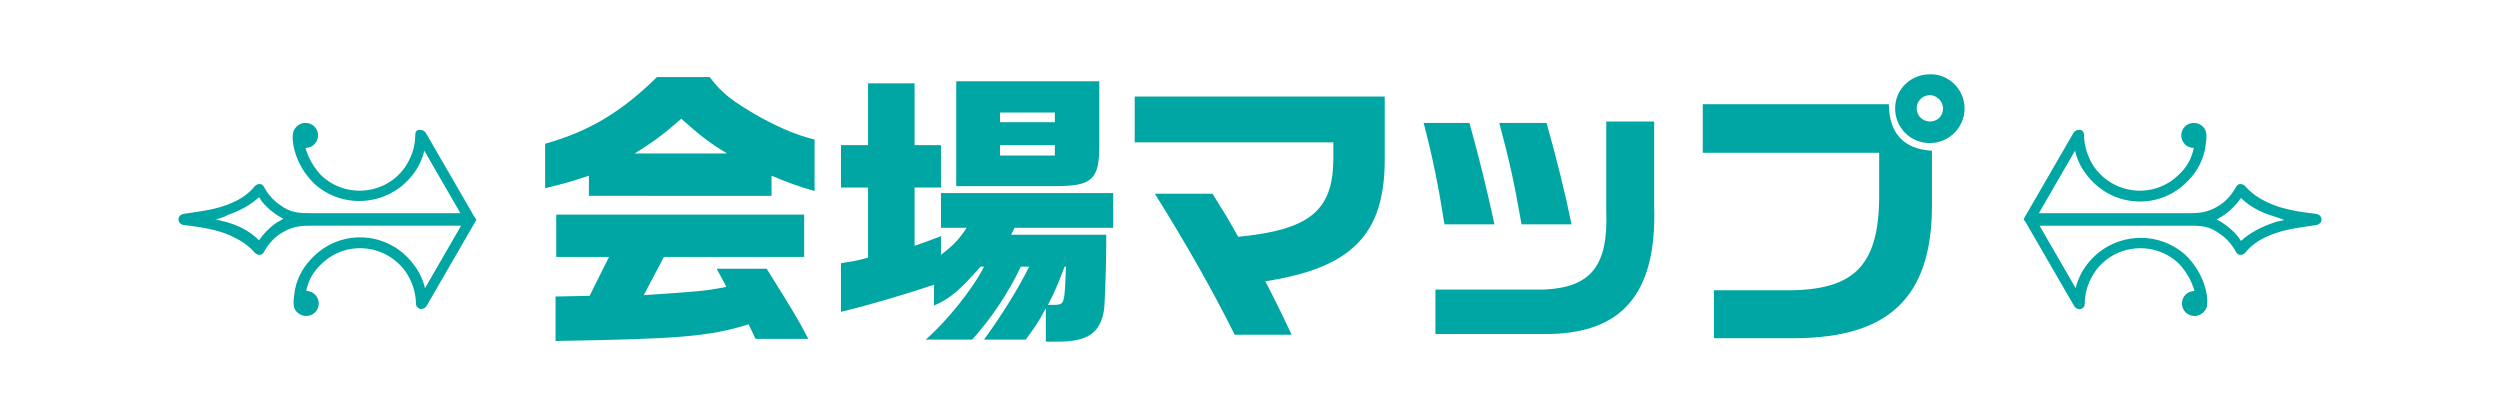 <?xml version="1.0" encoding="utf-8"?>
<!-- Generator: Adobe Illustrator 26.2.1, SVG Export Plug-In . SVG Version: 6.00 Build 0)  -->
<svg version="1.1" id="レイヤー_1" xmlns="http://www.w3.org/2000/svg" xmlns:xlink="http://www.w3.org/1999/xlink" x="0px"
	 y="0px" viewBox="0 0 360 60" style="enable-background:new 0 0 360 60;" xml:space="preserve">
<style type="text/css">
	.st0{fill:#00A6A3;}
</style>
<g>
	<path class="st0" d="M291.4,31.6l0.2-0.4l7-12.1c0.2-0.3,0.5-0.4,0.9-0.4s0.6,0.4,0.6,0.7c0,1.7,0.6,3.4,1.5,4.7
		c2.9,4,8.6,4.5,12.1,1.1c1.1-1,1.9-2.3,2.2-3.9l0,0c-1,0-1.8-0.8-1.8-1.8s0.8-1.8,1.8-1.8c0.7,0,1.4,0.4,1.7,1.1
		c0.3,0.7,0,2.1-0.1,2.8c-0.4,1.9-1.4,3.5-2.8,4.8c-4.1,3.9-10.7,3.4-14.2-1.2c-0.8-1-1.4-2.2-1.7-3.5l-5.2,9H315
		c1.9,0,3-0.1,4.7-1.2c0.9-0.6,1.7-1.5,2.3-2.6c0.1-0.2,0.3-0.4,0.6-0.4c0.3,0,0.5,0.1,0.7,0.3c1.2,1.4,2.9,2.3,4.6,2.9
		c1.8,0.6,3.8,0.9,5.7,1.1c0.4,0.1,0.7,0.4,0.7,0.8c0,0.4-0.3,0.7-0.7,0.8c-1.9,0.3-3.9,0.5-5.7,1.1c-1.8,0.6-3.4,1.4-4.6,2.9
		c-0.2,0.2-0.4,0.3-0.7,0.3c-0.3,0-0.5-0.2-0.6-0.4c-0.6-1.1-1.4-2-2.3-2.6c-1.6-1.2-2.8-1.2-4.7-1.2h-21.3l5.2,9
		c0.3-1.3,0.9-2.5,1.7-3.5c3.5-4.5,10.1-5,14.2-1.2c1.3,1.3,2.3,2.9,2.8,4.8c0.2,0.7,0.4,2.1,0.1,2.8c-0.3,0.6-0.9,1.1-1.7,1.1
		c-1,0-1.8-0.8-1.8-1.8s0.8-1.8,1.8-1.8l0,0c-0.4-1.5-1.2-2.8-2.2-3.9c-3.5-3.4-9.3-2.9-12.1,1.1c-0.9,1.3-1.5,2.9-1.5,4.7
		c0,0.3-0.2,0.6-0.6,0.7c-0.3,0.1-0.7-0.1-0.9-0.4l-7-12.1L291.4,31.6L291.4,31.6z M327.3,31.1c-1.7-0.5-3.3-1.3-4.6-2.6
		c-0.6,0.9-1.4,1.7-2.2,2.3c-0.4,0.3-0.8,0.5-1.3,0.8c0.4,0.2,0.9,0.5,1.3,0.8c0.8,0.6,1.6,1.3,2.2,2.3c1.3-1.2,2.9-2,4.6-2.6
		c0.5-0.2,1.1-0.3,1.6-0.4C328.9,31.6,327.5,31.2,327.3,31.1z"/>
	<path class="st0" d="M68.6,31.6L68.4,32l-7,12.1c-0.2,0.3-0.5,0.4-0.9,0.4c-0.3-0.1-0.6-0.4-0.6-0.7c0-1.7-0.6-3.4-1.5-4.7
		c-2.9-4-8.6-4.5-12.1-1.1c-1.1,1-1.9,2.3-2.2,3.9l0,0c1,0,1.8,0.8,1.8,1.8s-0.8,1.8-1.8,1.8c-0.7,0-1.4-0.4-1.7-1.1
		c-0.3-0.7,0-2.1,0.1-2.8c0.4-1.9,1.4-3.5,2.8-4.8c4.1-3.9,10.7-3.4,14.2,1.2c0.8,1,1.4,2.2,1.7,3.5l5.2-9H45c-1.9,0-3,0.1-4.7,1.2
		c-0.9,0.6-1.7,1.5-2.3,2.6c-0.1,0.2-0.3,0.4-0.6,0.4s-0.5-0.1-0.7-0.3c-1.2-1.4-2.9-2.3-4.6-2.9c-1.8-0.6-3.8-0.9-5.7-1.1
		c-0.4-0.1-0.7-0.4-0.7-0.8c0-0.4,0.3-0.7,0.7-0.8c1.9-0.3,3.9-0.5,5.7-1.1c1.8-0.6,3.4-1.4,4.6-2.9c0.2-0.2,0.4-0.3,0.7-0.3
		s0.5,0.2,0.6,0.4c0.6,1.1,1.4,2,2.3,2.6c1.6,1.2,2.8,1.2,4.7,1.2h21.3l-5.2-9c-0.3,1.3-0.9,2.5-1.7,3.5c-3.5,4.5-10.1,5-14.2,1.2
		c-1.3-1.3-2.3-2.9-2.8-4.8c-0.2-0.7-0.4-2.1-0.1-2.8c0.3-0.6,0.9-1.1,1.7-1.1c1,0,1.8,0.8,1.8,1.8S45,21.3,44,21.3l0,0
		c0.4,1.5,1.2,2.8,2.2,3.9c3.5,3.4,9.3,2.9,12.1-1.1c0.9-1.3,1.5-2.9,1.5-4.7c0-0.4,0.2-0.7,0.6-0.7s0.7,0.1,0.9,0.4l7,12.1
		L68.6,31.6L68.6,31.6z M31.1,31.6c0.5,0.1,1.1,0.3,1.6,0.4c1.7,0.5,3.3,1.3,4.6,2.6c0.6-0.9,1.4-1.7,2.2-2.3
		c0.4-0.3,0.8-0.5,1.3-0.8c-0.4-0.2-0.9-0.5-1.3-0.8c-0.8-0.6-1.6-1.3-2.2-2.3c-1.3,1.2-2.9,2-4.6,2.6
		C32.5,31.2,31.1,31.6,31.1,31.6z"/>
</g>
<g>
	<path class="st0" d="M102.2,11.1c1.8,2.4,3.3,3.5,7.3,5.8c3.2,1.7,5.1,2.5,7.8,3.2v7.4c-2.5-0.7-3.8-1.2-6.2-2.2v2.9H84.8v-2.9
		c-2.4,0.8-3.4,1.1-6.3,1.8v-6.4c6.4-1.8,11-4.6,16.1-9.6H102.2z M79.9,42.7l5-0.1l2.8-5.6h-7.6v-6.1h35.7v6.1H95.6l-2.9,5.5
		c7.6-0.5,9-0.6,11.9-1.2l-1.4-2.6h7.2c3.5,5.6,4.5,7.2,6,10.1h-7.6l-1-2.1c-5.8,1.8-10.2,2.1-27.8,2.4V42.7z M104.7,22.1
		c-2.5-1.5-3.9-2.6-6.6-5c-2.6,2.3-4,3.3-6.7,5H104.7z"/>
	<path class="st0" d="M125.1,12h6.6v8.9h3.8V27h-3.8v8.4c1.7-0.6,2-0.7,3.8-1.4v2.7c1.8-1.4,2.5-2.1,3.7-3.9h-3.7v-5h24.8v5h-14.2
		l-0.5,1h13.7V35c0,3.4-0.2,8.4-0.3,9.5c-0.5,3.4-2.3,4.7-6.7,4.7h-1.7v-4.8c-1.3,2.4-1.8,3-2.9,4.5h-6c2.6-3.6,4.8-7.1,6.5-10.5
		H147c-1.8,3.8-4.3,7.5-7,10.5h-6.7c3-2.6,6.8-7.3,8.4-10.5h-0.5c-3,3.4-4.4,4.6-6.7,5.6V41c-4.2,1.4-9.2,2.9-13.4,3.9v-7
		c1.8-0.3,2.1-0.3,3.9-0.8V27h-3.9v-6.1h3.9V12z M158.3,11.7v9.3c0,4.9-1.1,5.8-6.3,5.8h-14.3V11.7H158.3z M151.9,17.6v-1.4H144v1.4
		H151.9z M151.9,22.4v-1.5H144v1.5H151.9z M153.3,38.4c-1.1,2.9-1.5,3.8-2.4,5.5h1.1c1.3-0.1,1.3-0.2,1.5-5.5H153.3z"/>
	<path class="st0" d="M163.5,13.9h35.9V23c0,10.8-4.8,15.6-17.2,17.5c1.3,2.5,2.1,4.1,3.8,7.7h-8.2c-3.3-6.6-7-13.1-11.5-20.3h8.3
		l2.1,3.4c0.4,0.7,0.6,1,1.6,2.8c10.2-1,13.6-3.7,13.7-11v-2.6h-28.6V13.9z"/>
	<path class="st0" d="M211.6,17.7c1.6,5.8,2.4,9.1,3.6,14.6H208c-0.8-5.2-1.7-9.7-3-14.6H211.6z M238.2,17.5v12.2
		c0.4,12.7-4.7,18.5-15.9,18.4h-15.6v-6.4h15.6c6.8-0.3,9.3-3.4,9-11.3V17.5H238.2z M222.7,17.7c1.5,5.3,2.8,10.6,3.6,14.6h-7.2
		c-1.1-6.3-1.7-8.9-3.2-14.6H222.7z"/>
	<path class="st0" d="M245.2,15H272c0,4.2,2.2,6.5,6.2,6.7v8.2c-0.1,12.9-6.2,18.7-19.6,18.8h-11.8v-6.9h10.6
		c9.8,0,13.3-3.7,13.2-14.1V22h-25.4V15z M282.9,15.6c0,2.7-2.2,5-5,5s-5-2.2-5-5s2.3-4.9,5-4.9C280.6,10.6,282.9,12.9,282.9,15.6z
		 M276,15.6c0,1.1,0.9,1.9,1.9,1.9c1.1,0,1.9-0.8,1.9-1.9c0-1-0.9-1.9-1.9-1.9C276.9,13.7,276,14.5,276,15.6z"/>
</g>
</svg>
